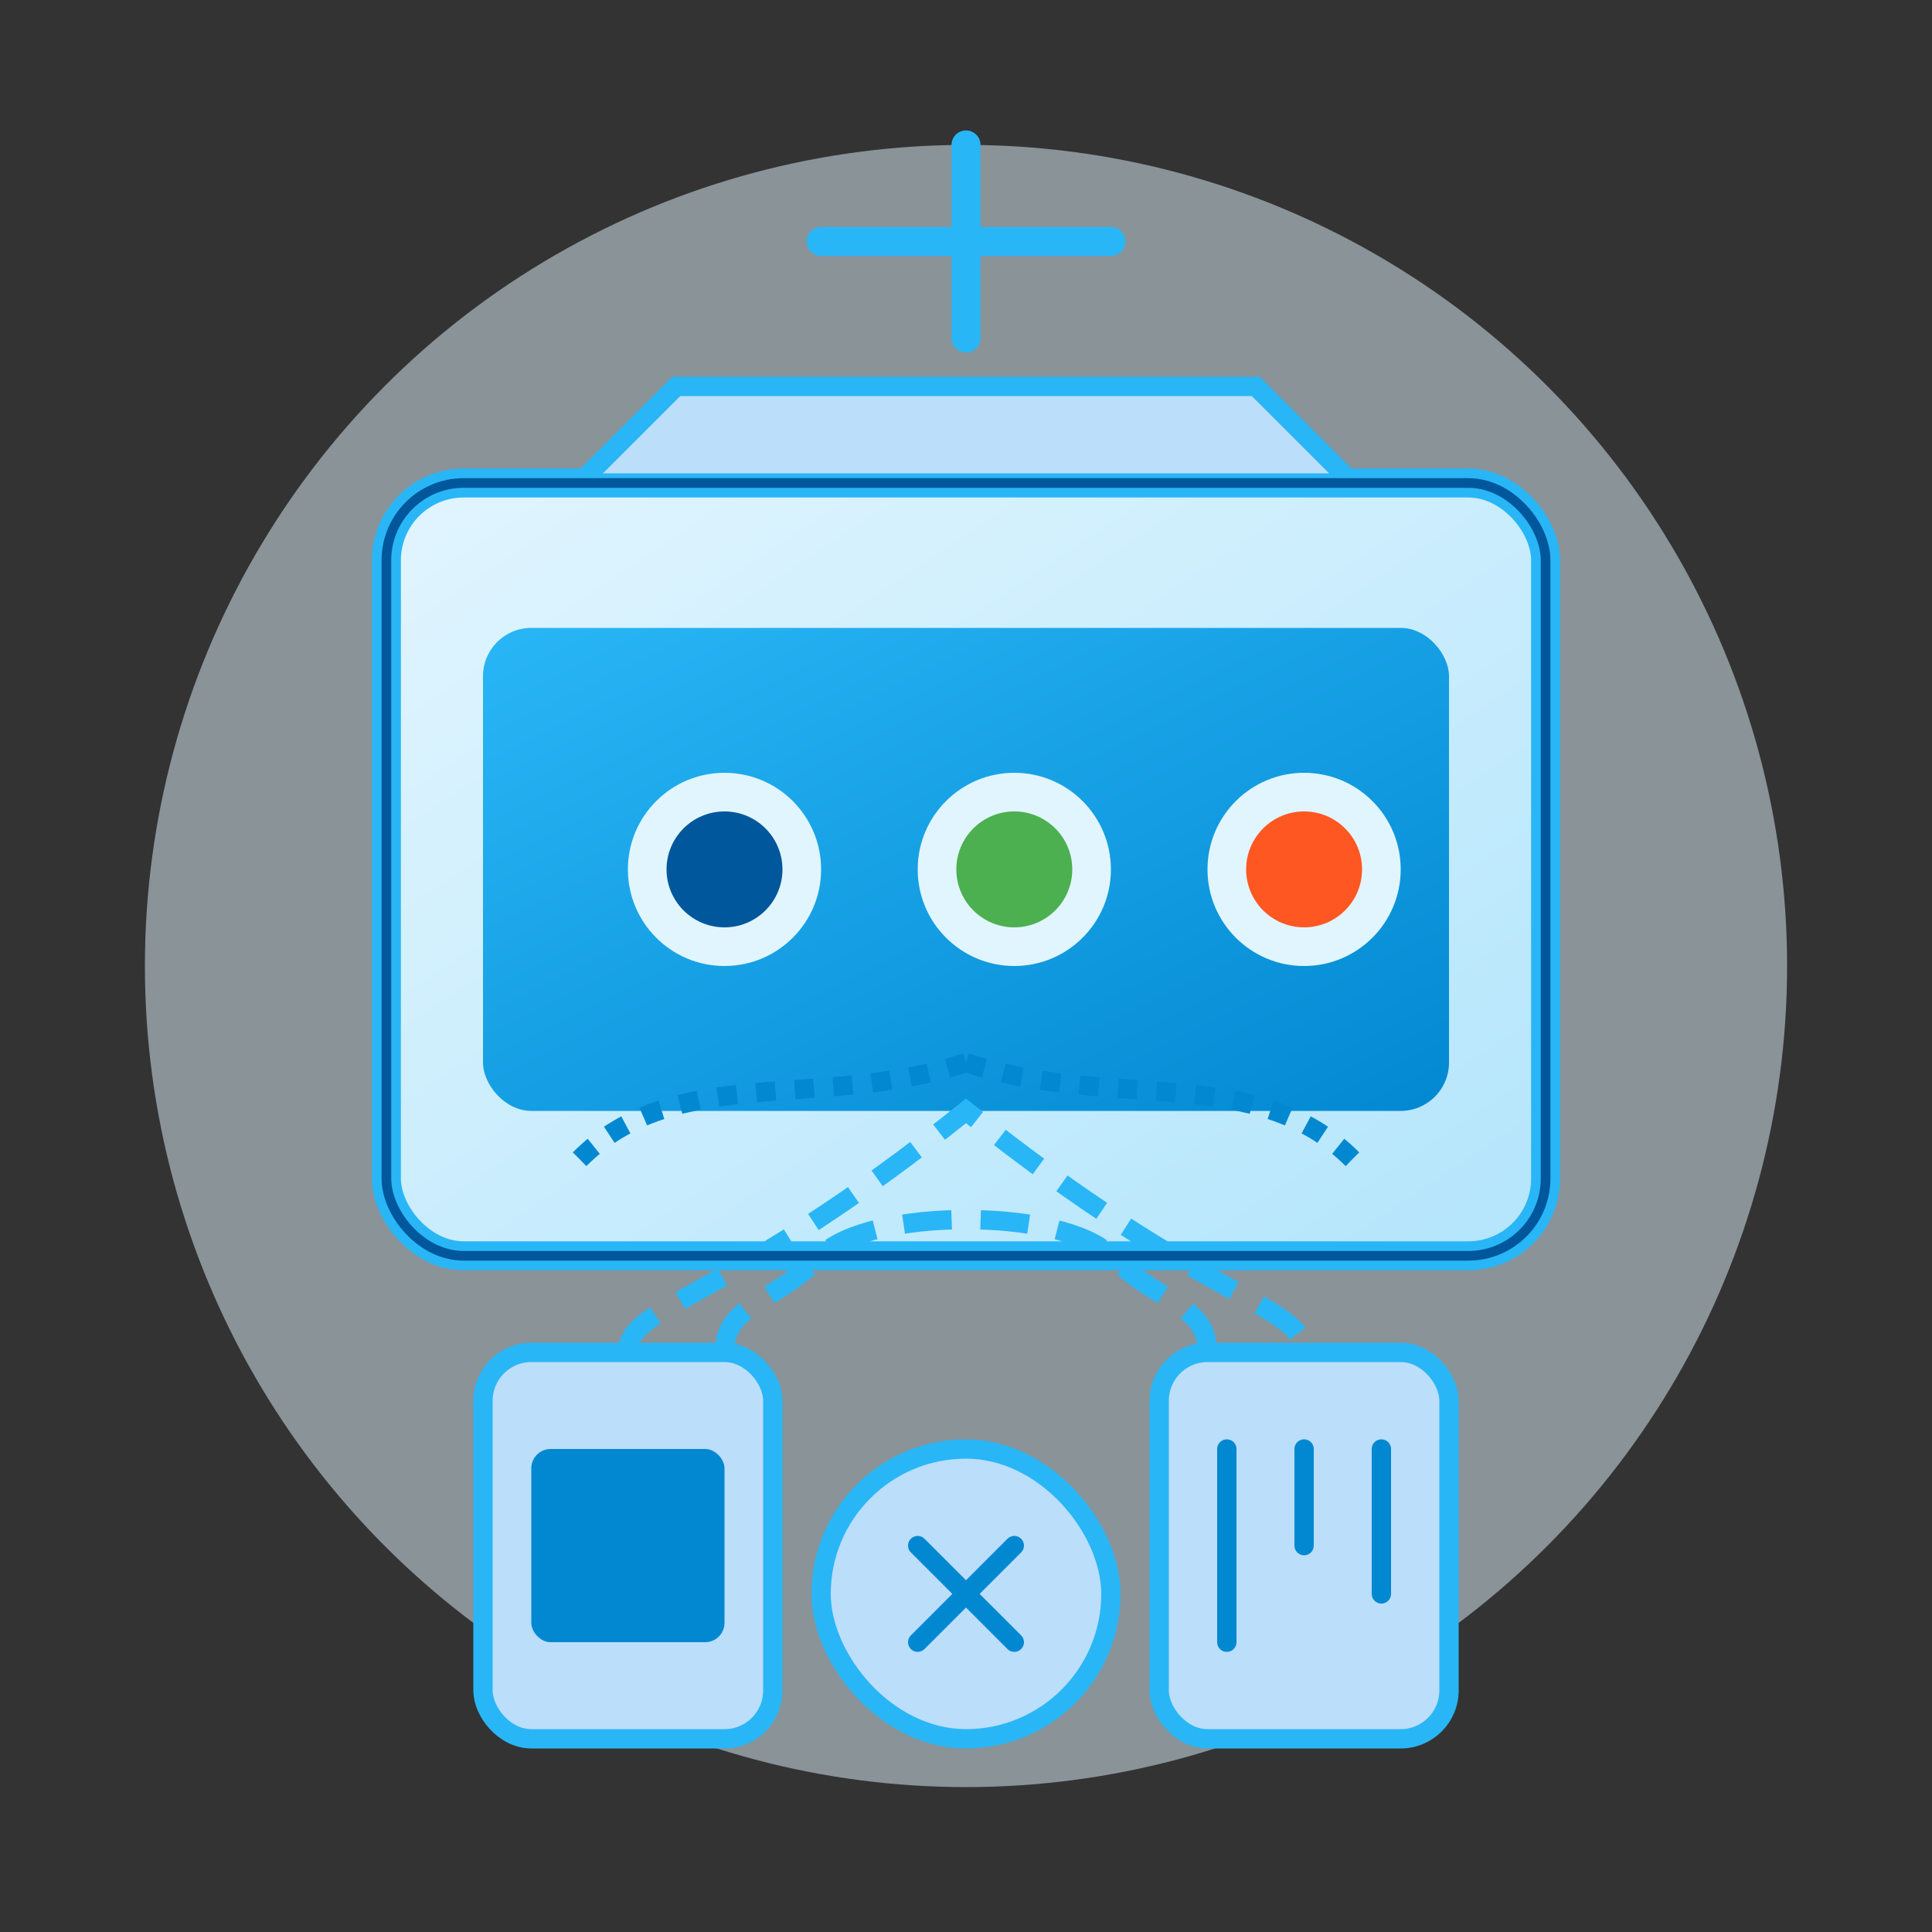 <?xml version="1.0" encoding="UTF-8"?>
<svg xmlns="http://www.w3.org/2000/svg" viewBox="0 0 200 200">
  <rect x="0" y="0" width="200" height="200" fill="#333333" stroke="none"/>
  <!-- Smart Home Integration Icon -->
  <defs>
    <linearGradient id="smart-gradient" x1="0%" y1="0%" x2="100%" y2="100%">
      <stop offset="0%" style="stop-color:#E1F5FE;stop-opacity:1" />
      <stop offset="100%" style="stop-color:#B3E5FC;stop-opacity:1" />
    </linearGradient>
    <linearGradient id="screen-gradient" x1="0%" y1="0%" x2="100%" y2="100%">
      <stop offset="0%" style="stop-color:#29B6F6;stop-opacity:1" />
      <stop offset="100%" style="stop-color:#0288D1;stop-opacity:1" />
    </linearGradient>
  </defs>
  
  <!-- Background Elements -->
  <circle cx="100" cy="100" r="85" fill="#E1F5FE" opacity="0.5" />
  
  <!-- Main Control Panel -->
  <rect x="40" y="50" width="120" height="80" rx="8" fill="url(#smart-gradient)" stroke="#29B6F6" stroke-width="3" />
  <rect x="50" y="65" width="100" height="50" rx="5" fill="url(#screen-gradient)" />
  
  <!-- Screen Elements -->
  <circle cx="75" cy="90" r="10" fill="#E1F5FE" />
  <circle cx="105" cy="90" r="10" fill="#E1F5FE" />
  <circle cx="135" cy="90" r="10" fill="#E1F5FE" />
  <circle cx="75" cy="90" r="6" fill="#01579B" />
  <circle cx="105" cy="90" r="6" fill="#4CAF50" />
  <circle cx="135" cy="90" r="6" fill="#FF5722" />
  
  <!-- House Outline -->
  <path d="M70,40 L130,40 L140,50 L60,50 Z" fill="#BBDEFB" stroke="#29B6F6" stroke-width="2" />
  <path d="M100,15 L100,35" stroke="#29B6F6" stroke-width="3" stroke-linecap="round" />
  <path d="M85,25 L115,25" stroke="#29B6F6" stroke-width="3" stroke-linecap="round" />
  
  <!-- Connected Devices -->
  <rect x="50" y="140" width="30" height="40" rx="5" fill="#BBDEFB" stroke="#29B6F6" stroke-width="2" />
  <rect x="55" y="150" width="20" height="20" rx="2" fill="#0288D1" />
  
  <rect x="85" y="150" width="30" height="30" rx="15" fill="#BBDEFB" stroke="#29B6F6" stroke-width="2" />
  <path d="M95,160 L105,170 M95,170 L105,160" stroke="#0288D1" stroke-width="2" stroke-linecap="round" />
  
  <rect x="120" y="140" width="30" height="40" rx="5" fill="#BBDEFB" stroke="#29B6F6" stroke-width="2" />
  <path d="M127,150 L127,170 M135,150 L135,160 M143,150 L143,165" stroke="#0288D1" stroke-width="2" stroke-linecap="round" />
  
  <!-- Connection Lines -->
  <path d="M75,140 C75,135 80,135 85,130 C90,125 110,125 115,130 C120,135 125,135 125,140" stroke="#29B6F6" stroke-width="2" stroke-dasharray="5,3" fill="none" />
  <path d="M65,140 C65,135 75,135 100,115 C125,135 135,135 135,140" stroke="#29B6F6" stroke-width="2" stroke-dasharray="5,3" fill="none" />
  
  <!-- Wireless Signals -->
  <path d="M100,110 C115,115 130,110 140,120" stroke="#0288D1" stroke-width="2" stroke-dasharray="2,2" fill="none" />
  <path d="M100,110 C85,115 70,110 60,120" stroke="#0288D1" stroke-width="2" stroke-dasharray="2,2" fill="none" />
  
  <!-- Border Design -->
  <rect x="40" y="50" width="120" height="80" rx="8" fill="none" stroke="#01579B" stroke-width="1" />
</svg>